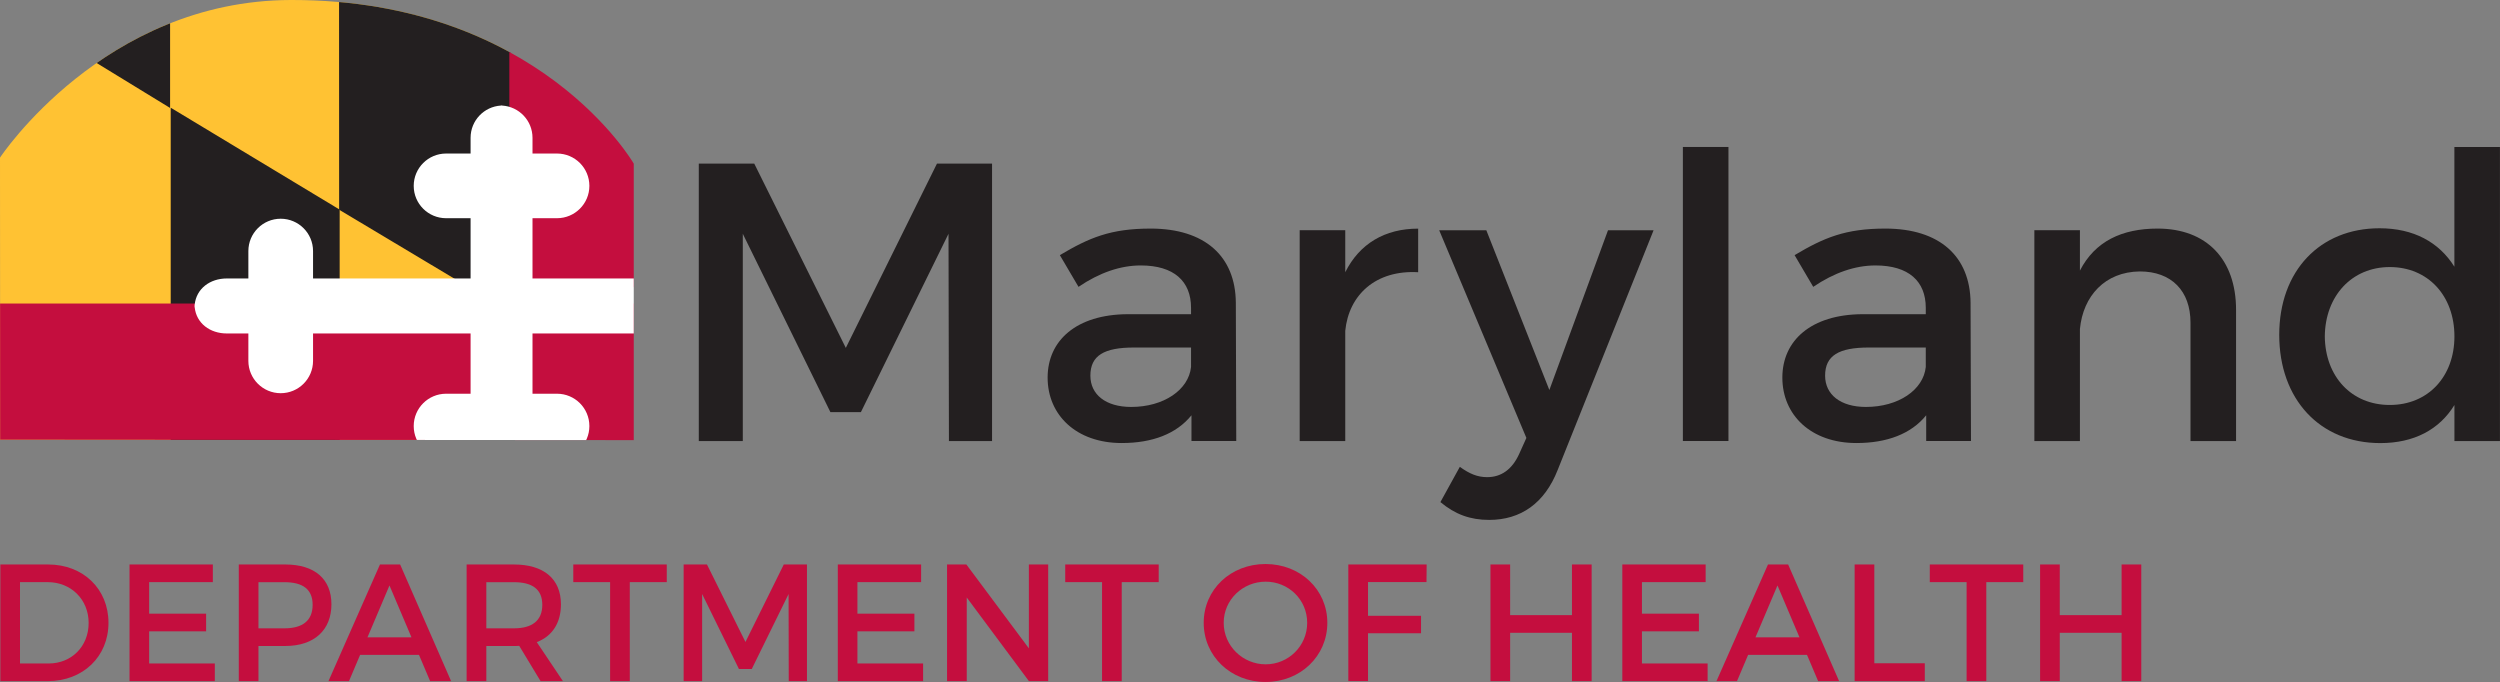 <?xml version="1.0" encoding="UTF-8"?> <svg xmlns="http://www.w3.org/2000/svg" xmlns:xlink="http://www.w3.org/1999/xlink" id="Layer_2" data-name="Layer 2" width="480.04" height="130.95" viewBox="0 0 480.04 130.95"><rect x="0" y="0" width="480.04" height="130.95" fill="#808080" stroke="none"/><defs><style> .cls-1 { fill: none; } .cls-2 { fill: #231f20; } .cls-3 { fill: #ffc233; } .cls-4 { fill: #fff; } .cls-5 { fill: #c40e3e; } .cls-6 { clip-path: url(#clippath); } </style><clipPath id="clippath"><path class="cls-1" d="M55.87,0C19.91.07,0,30.27,0,30.27l.03,54.15,121.66.09V31.42S103.6,0,56.08,0h-.21Z"></path></clipPath></defs><g id="Layer_2-2" data-name="Layer 2"><g class="cls-6"><g><rect class="cls-3" x="-3.17" y="-11.79" width="100.81" height="121.42"></rect><polygon class="cls-2" points="97.99 59.93 65.12 40.27 65.1 -11.75 97.99 -11.75 97.99 59.93"></polygon><polygon class="cls-2" points="65.22 113.95 32.78 94.06 32.78 20.68 65.22 40.25 65.22 113.95"></polygon><polygon class="cls-2" points="32.66 20.73 32.66 .68 -.1 .68 32.66 20.73"></polygon><rect class="cls-5" x="-11.96" y="58.28" width="157.01" height="26.23"></rect><rect class="cls-5" x="97.8" y="-.8" width="46.84" height="55.93"></rect><path class="cls-4" d="M155.25,58.75c0-.08.02-.15.02-.23h-.04c-.31-3.1-2.95-5.05-6.17-5.05h-4.14v-5.26c0-3.43-2.78-6.21-6.21-6.21s-6.22,2.78-6.22,6.21v5.26h-30.24v-11.57h4.7c3.43,0,6.22-2.78,6.22-6.21s-2.78-6.21-6.22-6.21h-4.7v-3.02c0-3.3-2.58-5.99-5.83-6.19v-.02h-.24v.02c-3.25.2-5.82,2.89-5.82,6.19v3.02h-4.7c-3.43,0-6.22,2.78-6.22,6.21s2.78,6.21,6.22,6.21h4.7v11.57h-30.25v-5.26c0-3.43-2.78-6.21-6.21-6.21s-6.21,2.78-6.21,6.21v5.26h-4.14c-3.22,0-5.86,1.95-6.17,5.05h-.03c0,.08,0,.15.02.23,0,.08-.02.15-.02.23h.03c.31,3.1,2.95,5.05,6.17,5.05h4.14v5.26c0,3.43,2.78,6.21,6.21,6.21s6.21-2.78,6.21-6.21v-5.26h30.25v11.57h-4.7c-3.43,0-6.22,2.78-6.22,6.21s2.78,6.21,6.22,6.21h4.7v3.02c0,3.3,2.58,5.99,5.82,6.19v.02h.24v-.02c3.25-.2,5.83-2.89,5.83-6.19v-3.02h4.7c3.43,0,6.22-2.78,6.22-6.21s-2.78-6.21-6.22-6.21h-4.7v-11.57h30.24v5.26c0,3.43,2.78,6.21,6.22,6.21s6.21-2.78,6.21-6.21v-5.26h4.14c3.22,0,5.86-1.95,6.17-5.05h.04c0-.08,0-.15-.02-.23"></path><path class="cls-4" d="M51.66,55.28v-.12h-.02v.12h.02Z"></path><path class="cls-4" d="M51.65,54.81h.02v-.12.12h-.02Z"></path><path class="cls-4" d="M99.03,48.79v.07h-.01v-.07h.01Z"></path></g></g><g><path class="cls-2" d="M182.21,84.69l-.08-39.8-16.82,34.24h-5.86l-16.82-34.24v39.8h-8.45V31.42h10.65l17.58,35.38,17.5-35.38h10.58v53.27h-8.3.02Z"></path><path class="cls-2" d="M228.78,79.74c-2.89,3.58-7.53,5.33-13.39,5.33-8.75,0-14.23-5.4-14.23-12.56s5.55-12.1,15.29-12.18h12.25v-1.22c0-5.1-3.27-8.14-9.66-8.14-3.88,0-7.91,1.37-11.95,4.11l-3.58-6.09c5.63-3.35,9.74-5.1,17.43-5.1,10.43,0,16.29,5.33,16.36,14.23l.08,26.56h-8.6v-4.95h0ZM228.7,70.46v-3.73h-10.96c-5.71,0-8.37,1.52-8.37,5.4,0,3.65,2.97,6.01,7.84,6.01,6.24,0,11.03-3.27,11.49-7.68Z"></path><path class="cls-2" d="M258.31,52.27c2.74-5.48,7.61-8.37,14-8.37v8.37c-8.14-.46-13.32,4.34-14,11.26v21.16h-8.75v-40.49h8.75v8.07Z"></path><path class="cls-2" d="M299.1,90.24c-2.51,6.39-7.08,9.59-13.16,9.59-3.65,0-6.54-1.07-9.36-3.42l3.73-6.77c1.9,1.37,3.42,1.98,5.25,1.98,2.66,0,4.79-1.44,6.16-4.49l1.37-3.04-16.74-39.87h9.05l12.1,30.67,11.26-30.67h8.75l-18.42,46.04v-.02Z"></path><path class="cls-2" d="M323.14,84.69V28.22h8.75v56.46h-8.75Z"></path><path class="cls-2" d="M369.86,79.74c-2.89,3.58-7.54,5.33-13.39,5.33-8.75,0-14.23-5.4-14.23-12.56s5.55-12.1,15.29-12.18h12.25v-1.22c0-5.1-3.27-8.14-9.66-8.14-3.88,0-7.91,1.37-11.95,4.11l-3.58-6.09c5.63-3.35,9.74-5.1,17.43-5.1,10.42,0,16.28,5.33,16.36,14.23l.08,26.56h-8.6v-4.95h0ZM369.78,70.46v-3.73h-10.96c-5.7,0-8.37,1.52-8.37,5.4,0,3.65,2.97,6.01,7.84,6.01,6.24,0,11.04-3.27,11.49-7.68Z"></path><path class="cls-2" d="M429.36,59.5v25.19h-8.75v-22.75c0-6.09-3.65-9.82-9.74-9.82-6.69.08-10.88,4.72-11.49,11.04v21.53h-8.75v-40.49h8.75v7.76c2.89-5.63,8.07-8.07,14.91-8.07,9.44,0,15.07,5.93,15.07,15.6h0Z"></path><path class="cls-2" d="M480.04,84.69h-8.75v-6.92c-2.89,4.72-7.76,7.31-14.23,7.31-11.64,0-19.41-8.45-19.41-20.78s7.84-20.47,19.25-20.47c6.55,0,11.42,2.66,14.38,7.38v-22.98h8.75v56.46h.01ZM471.29,64.6c0-7.84-5.1-13.32-12.41-13.32s-12.41,5.56-12.48,13.32c.08,7.69,5.1,13.16,12.48,13.16s12.41-5.48,12.41-13.16Z"></path></g><g><path class="cls-5" d="M9.25,108.39c6.72,0,11.58,4.7,11.58,11.2s-4.9,11.2-11.68,11.2H.07v-22.4h9.18ZM3.84,127.4h5.5c4.35,0,7.68-3.23,7.68-7.78s-3.42-7.84-7.84-7.84H3.84v15.62Z"></path><path class="cls-5" d="M28.64,111.78v6.05h10.94v3.39h-10.94v6.18h12.61v3.39h-16.38v-22.4h16v3.39h-12.23Z"></path><path class="cls-5" d="M54.78,108.39c5.63,0,8.86,2.78,8.86,7.65s-3.23,8-8.86,8h-5.15v6.75h-3.78v-22.4h8.93ZM49.63,120.65h4.99c3.46,0,5.41-1.47,5.41-4.51s-1.95-4.35-5.41-4.35h-4.99s0,8.86,0,8.86Z"></path><path class="cls-5" d="M69.15,125.74l-2.14,5.05h-3.94l9.89-22.4h3.87l9.79,22.4h-4.03l-2.14-5.05h-11.3ZM74.78,112.43l-4.22,9.95h8.45l-4.22-9.95h0Z"></path><path class="cls-5" d="M99.71,124.01c-.32.03-.67.03-1.02.03h-5.31v6.75h-3.78v-22.4h9.09c5.73,0,9.02,2.78,9.02,7.65,0,3.58-1.66,6.11-4.64,7.26l5.02,7.49h-4.29l-4.1-6.78h0ZM98.69,120.65c3.46,0,5.44-1.47,5.44-4.51s-1.98-4.35-5.44-4.35h-5.31v8.86h5.31Z"></path><path class="cls-5" d="M120.93,111.78v19.01h-3.78v-19.01h-7.07v-3.39h17.95v3.39h-7.1Z"></path><path class="cls-5" d="M151.45,130.79l-.03-16.73-7.07,14.4h-2.46l-7.07-14.4v16.73h-3.55v-22.4h4.48l7.39,14.88,7.36-14.88h4.45v22.4h-3.5Z"></path><path class="cls-5" d="M164.64,111.78v6.05h10.94v3.39h-10.94v6.18h12.61v3.39h-16.38v-22.4h16v3.39h-12.23Z"></path><path class="cls-5" d="M197.57,130.79l-11.94-16.06v16.06h-3.78v-22.4h3.71l12,16.1v-16.1h3.71v22.4h-3.71,0Z"></path><path class="cls-5" d="M215.39,111.78v19.01h-3.78v-19.01h-7.07v-3.39h17.95v3.39h-7.1,0Z"></path><path class="cls-5" d="M254.87,119.59c0,6.4-5.18,11.36-11.87,11.36s-11.87-4.96-11.87-11.36,5.18-11.29,11.87-11.29,11.87,4.9,11.87,11.29ZM234.97,119.59c0,4.45,3.68,7.97,8.06,7.97s7.97-3.52,7.97-7.97-3.58-7.9-7.97-7.9-8.06,3.46-8.06,7.9Z"></path><path class="cls-5" d="M262.68,111.78v6.46h10.18v3.36h-10.18v9.18h-3.78v-22.4h15.04l-.03,3.39h-11.23Z"></path><path class="cls-5" d="M301.84,130.79v-9.28h-11.87v9.28h-3.78v-22.4h3.78v9.73h11.87v-9.73h3.78v22.4h-3.78Z"></path><path class="cls-5" d="M315.28,111.78v6.05h10.94v3.39h-10.94v6.18h12.61v3.39h-16.38v-22.4h16v3.39h-12.23Z"></path><path class="cls-5" d="M335.67,125.74l-2.14,5.05h-3.94l9.89-22.4h3.87l9.79,22.4h-4.03l-2.14-5.05h-11.3ZM341.3,112.43l-4.22,9.95h8.45l-4.22-9.95h-.01Z"></path><path class="cls-5" d="M369.59,127.37v3.42h-13.47v-22.4h3.78v18.97h9.7-.01Z"></path><path class="cls-5" d="M381.4,111.78v19.01h-3.78v-19.01h-7.07v-3.39h17.95v3.39h-7.1Z"></path><path class="cls-5" d="M407.38,130.79v-9.28h-11.87v9.28h-3.78v-22.4h3.78v9.73h11.87v-9.73h3.78v22.4h-3.78Z"></path></g></g></svg> 